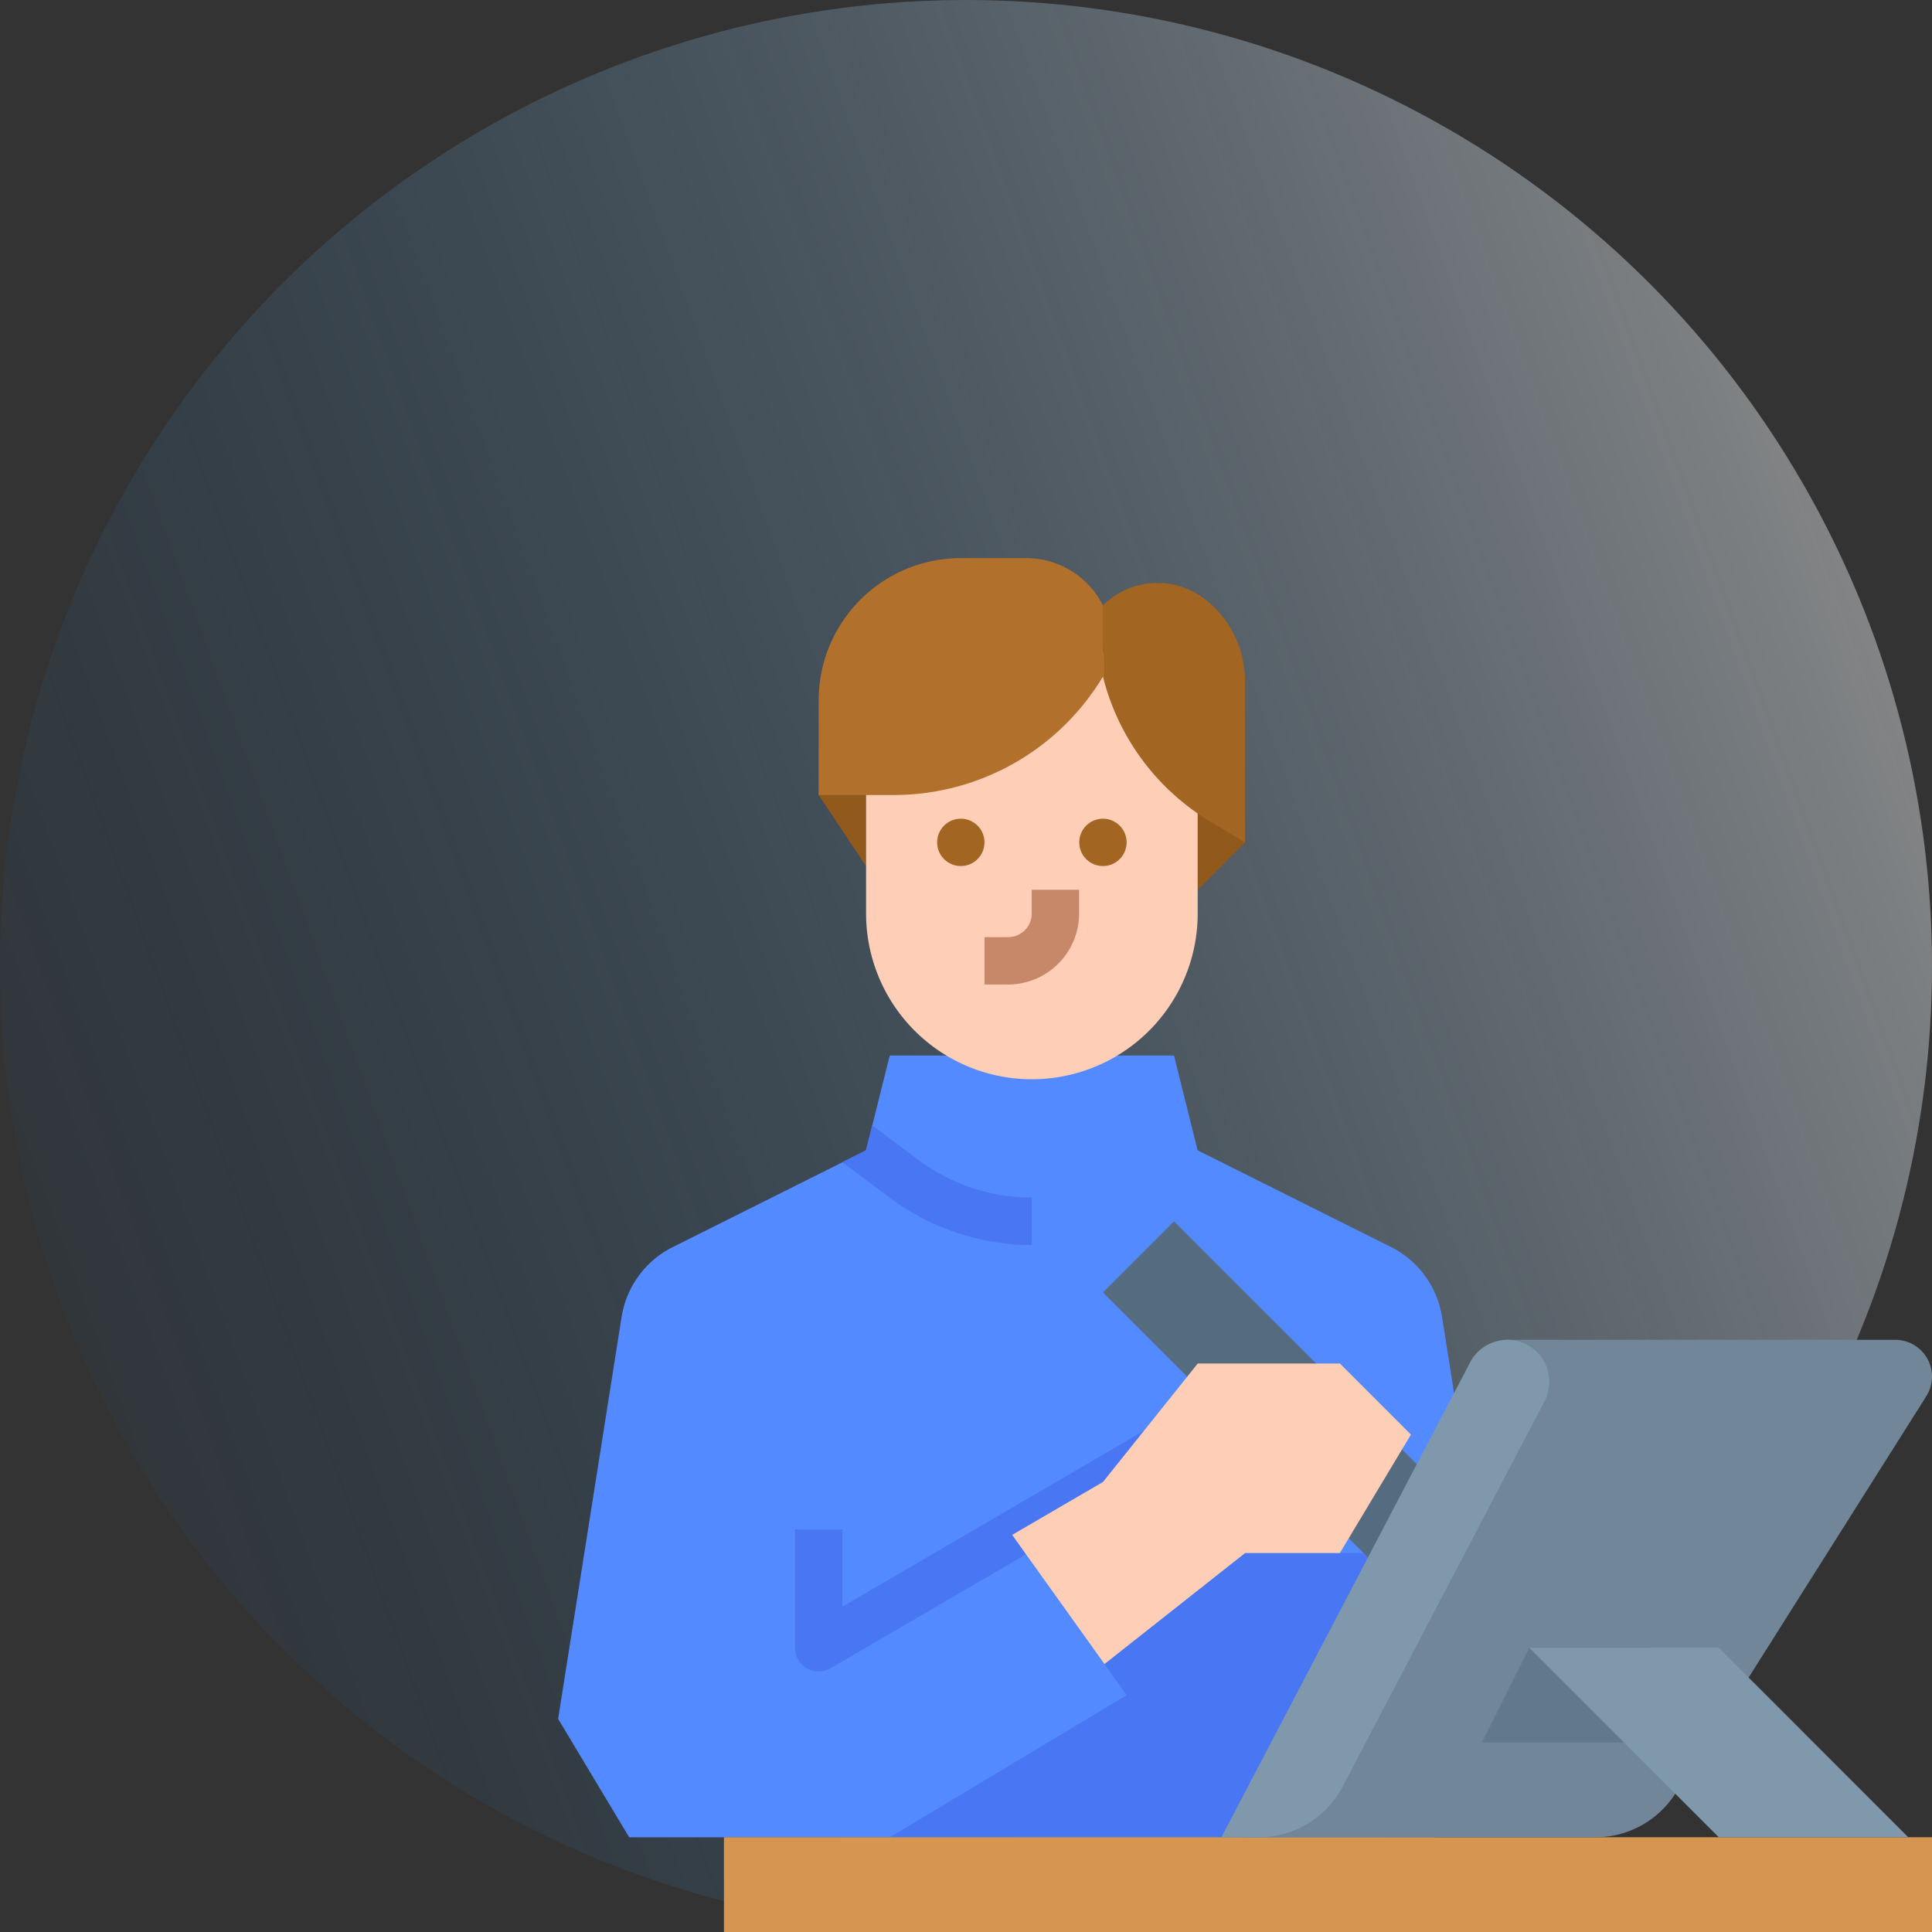 <svg xmlns="http://www.w3.org/2000/svg" xmlns:xlink="http://www.w3.org/1999/xlink" width="90" height="90" viewBox="0 0 90 90">
  <rect x="0" y="0" width="90" height="90" fill="#333333" stroke="none"/>
  <defs>
    <clipPath id="clip-path">
      <rect id="Rectangle_4626" data-name="Rectangle 4626" width="90" height="90"/>
    </clipPath>
    <linearGradient id="linear-gradient" x1="0.974" y1="0.238" x2="-0.052" y2="0.609" gradientUnits="objectBoundingBox">
      <stop offset="0" stop-color="#fff"/>
      <stop offset="1" stop-color="#006bc0" stop-opacity="0.071"/>
    </linearGradient>
  </defs>
  <g id="motion-graphic-designers" clip-path="url(#clip-path)">
    <g id="_1" data-name="1">
      <g id="Group_7613" data-name="Group 7613">
        <circle id="Ellipse_376" data-name="Ellipse 376" cx="45" cy="45" r="45" opacity="0.42" fill="url(#linear-gradient)"/>
      </g>
    </g>
    <g id="graphic-designer_1_" data-name="graphic-designer (1)" transform="translate(2 2)">
      <path id="Path_53651" data-name="Path 53651" d="M68.138,222.9l-3.31,5.517H27.31L24,222.9l2.956-18.721a4.414,4.414,0,0,1,2.386-3.259l7.9-3.95,1.1-.552.291-1.161L39.448,192H52.69l1.1,4.414,9,4.5a4.414,4.414,0,0,1,2.386,3.259l1.737,11Z" transform="translate(0 -144.828)" fill="#548aff"/>
      <path id="Path_53652" data-name="Path 53652" d="M164.69,367.724l-3.31,5.517H136l11.034-6.621L146,365.172,152.552,360H163.47Z" transform="translate(-96.552 -289.655)" fill="#4976f2"/>
      <path id="Path_53653" data-name="Path 53653" d="M240,101.517l2.207-2.207V96H240Z" transform="translate(-186.207 -62.069)" fill="#91591c"/>
      <path id="Path_53654" data-name="Path 53654" d="M114.207,93.517,112,90.207V88h2.207Z" transform="translate(-75.862 -55.172)" fill="#91591c"/>
      <path id="Path_53655" data-name="Path 53655" d="M143.448,56V68.138a7.724,7.724,0,0,1-7.724,7.724h0A7.724,7.724,0,0,1,128,68.138V56Z" transform="translate(-89.655 -27.586)" fill="#ffceb6"/>
      <circle id="Ellipse_913" data-name="Ellipse 913" cx="1.103" cy="1.103" r="1.103" transform="translate(41.655 36.138)" fill="#a36522"/>
      <circle id="Ellipse_914" data-name="Ellipse 914" cx="1.103" cy="1.103" r="1.103" transform="translate(48.276 36.138)" fill="#a36522"/>
      <path id="Path_53656" data-name="Path 53656" d="M169.1,140.414H168v-2.207h1.1a1.1,1.1,0,0,0,1.1-1.1V136h2.207v1.1A3.314,3.314,0,0,1,169.1,140.414Z" transform="translate(-124.138 -96.552)" fill="#c78869"/>
      <path id="Path_53657" data-name="Path 53657" d="M208,33.412a3.6,3.6,0,0,1,4.7-.334,4.792,4.792,0,0,1,1.917,3.834v7.535L213,43.477a10.984,10.984,0,0,1-5-6.755Z" transform="translate(-158.621 -7.205)" fill="#a36522"/>
      <path id="Path_53658" data-name="Path 53658" d="M125.241,29.517a11.364,11.364,0,0,1-9.744,5.517H112V30.621A6.621,6.621,0,0,1,118.621,24h3.05a3.992,3.992,0,0,1,3.571,2.207Z" transform="translate(-75.862)" fill="#b1712c"/>
      <path id="Path_53659" data-name="Path 53659" d="M105.1,324.26a1.1,1.1,0,0,1-1.1-1.1v-5.517h2.207v3.6l15.589-9.094,1.112,1.906L105.659,324.11a1.1,1.1,0,0,1-.556.15Z" transform="translate(-68.966 -248.398)" fill="#4976f2"/>
      <path id="Path_53660" data-name="Path 53660" d="M223.345,260.034,211.31,248,208,251.31l12.574,12.574Z" transform="translate(-158.621 -193.103)" fill="#556c80"/>
      <path id="Path_53661" data-name="Path 53661" d="M80,456h56.276v4.414H80Z" transform="translate(-48.276 -372.414)" fill="#d69651"/>
      <path id="Path_53662" data-name="Path 53662" d="M128.828,218.948v2.207a11.1,11.1,0,0,1-6.621-2.207L120,217.293l1.1-.552.291-1.161,2.137,1.6a8.884,8.884,0,0,0,5.3,1.766Z" transform="translate(-82.759 -165.155)" fill="#4976f2"/>
      <path id="Path_53663" data-name="Path 53663" d="M177.345,303.984l4.3,6.016,6.552-5.172h4.414l3.31-5.517-3.31-3.31h-6.621l-4.414,5.517Z" transform="translate(-132.194 -234.483)" fill="#ffceb6"/>
      <path id="Path_53664" data-name="Path 53664" d="M268.138,288h18.15a1.712,1.712,0,0,1,1.447,2.626l-11.678,18.49a4.414,4.414,0,0,1-3.732,2.057H256Z" transform="translate(-200 -227.586)" fill="#718799"/>
      <path id="Path_53665" data-name="Path 53665" d="M248,311.173l11.589-22.125a1.955,1.955,0,0,1,3.464,1.814l-9.4,17.945a4.414,4.414,0,0,1-3.91,2.366Z" transform="translate(-193.103 -227.586)" fill="#8098ab"/>
      <path id="Path_53666" data-name="Path 53666" d="M336,396.414,338.207,392h5.517v4.414Z" transform="translate(-268.966 -317.241)" fill="#62798c"/>
      <path id="Path_53667" data-name="Path 53667" d="M369.655,400.828,360.828,392H352l8.828,8.828Z" transform="translate(-282.759 -317.241)" fill="#8098ab"/>
    </g>
  </g>
</svg>
